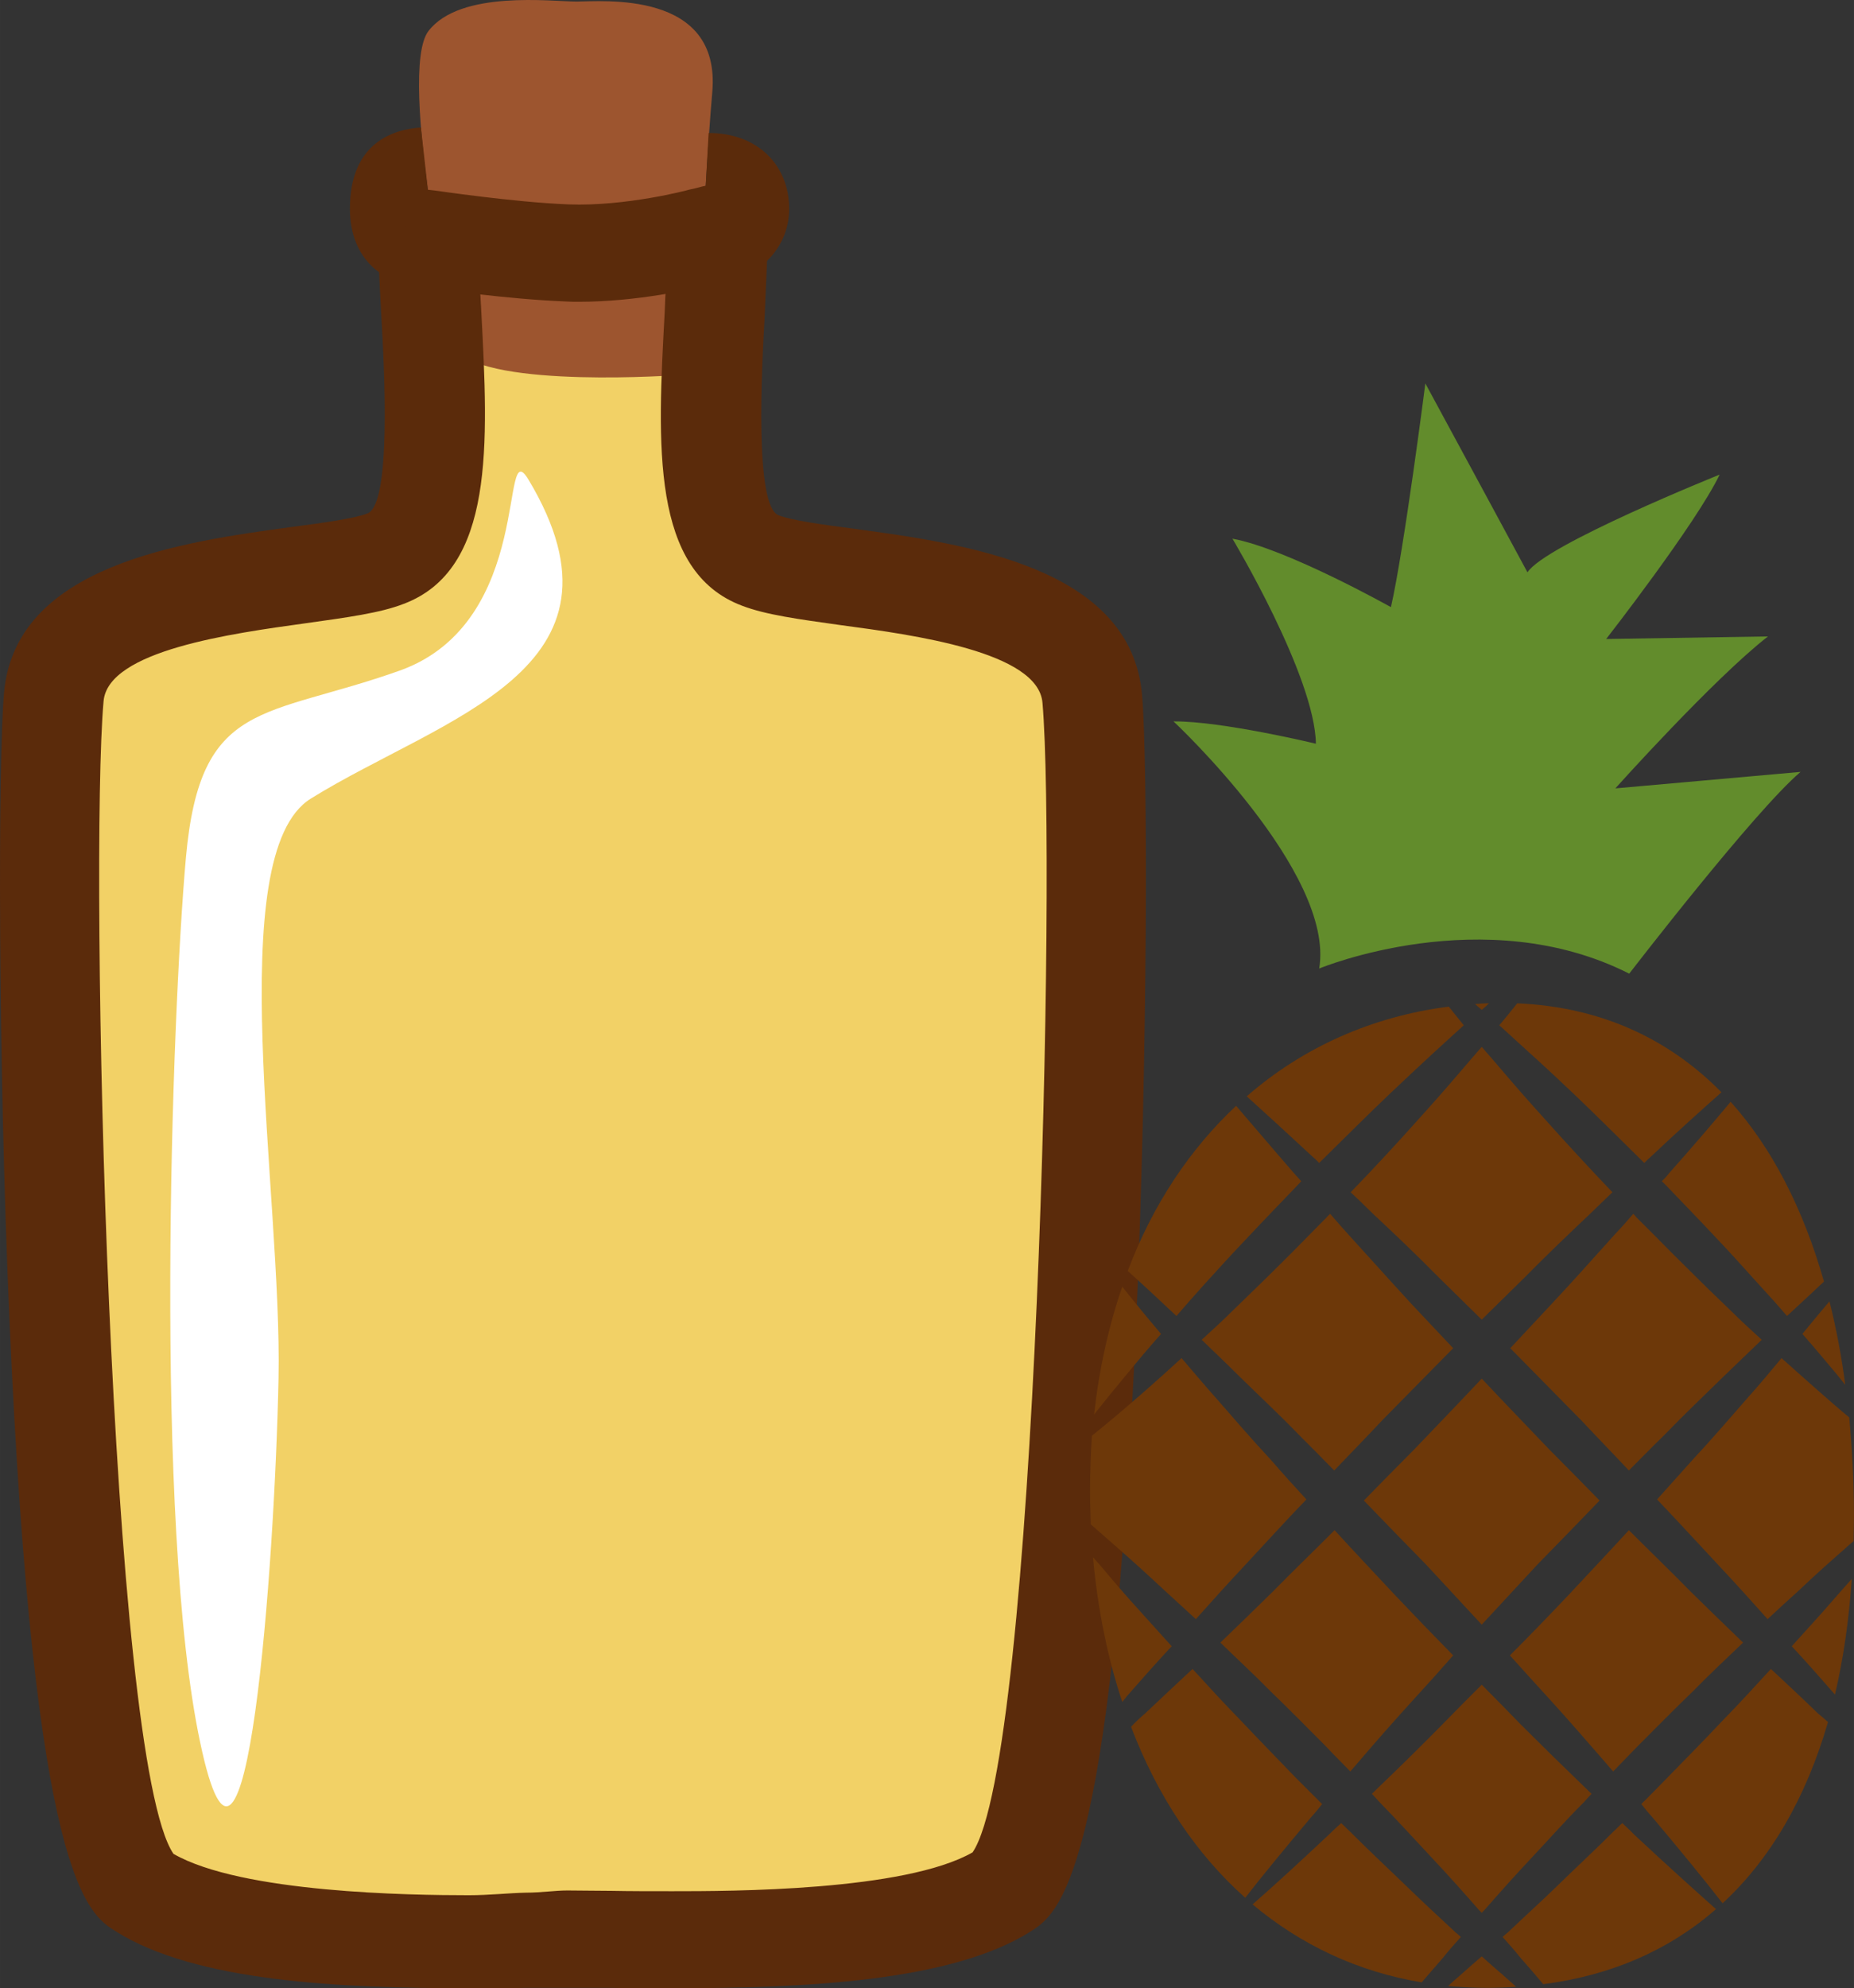 <?xml version="1.0" encoding="UTF-8" standalone="no"?>
<!-- Creator: CorelDRAW Home & Student X7 -->

<svg
   xmlns:dc="http://purl.org/dc/elements/1.1/"
   xmlns:cc="http://creativecommons.org/ns#"
   xmlns:rdf="http://www.w3.org/1999/02/22-rdf-syntax-ns#"
   xmlns:svg="http://www.w3.org/2000/svg"
   xmlns="http://www.w3.org/2000/svg"
   xmlns:sodipodi="http://sodipodi.sourceforge.net/DTD/sodipodi-0.dtd"
   xmlns:inkscape="http://www.inkscape.org/namespaces/inkscape"
   xml:space="preserve"
   width="50.649mm"
   height="54.302mm"
   version="1.1"
   style="clip-rule:evenodd;fill-rule:evenodd;image-rendering:optimizeQuality;shape-rendering:geometricPrecision;text-rendering:geometricPrecision"
   viewBox="0 0 5064.89 5430.231"
   id="svg68"
   sodipodi:docname="2810.svg"
   inkscape:version="0.92.4 (5da689c313, 2019-01-14)"><rect x="0" y="0" width="5064.89" height="5430.231" fill="#333333" stroke="none"/><sodipodi:namedview
   pagecolor="#ffffff"
   bordercolor="#666666"
   borderopacity="1"
   objecttolerance="10"
   gridtolerance="10"
   guidetolerance="10"
   inkscape:pageopacity="0"
   inkscape:pageshadow="2"
   inkscape:window-width="640"
   inkscape:window-height="480"
   id="namedview70"
   showgrid="false"
   inkscape:zoom="0.2102413"
   inkscape:cx="95.08876"
   inkscape:cy="91.880313"
   inkscape:window-x="0"
   inkscape:window-y="0"
   inkscape:window-maximized="0"
   inkscape:current-layer="svg68" />
 <defs
   id="defs4">
  <style
   type="text/css"
   id="style2">
   <![CDATA[
    .fil2 {fill:#5B2B0B;fill-rule:nonzero}
    .fil4 {fill:#628C2C;fill-rule:nonzero}
    .fil5 {fill:#6D3809;fill-rule:nonzero}
    .fil1 {fill:#9D552F;fill-rule:nonzero}
    .fil0 {fill:#F2D166;fill-rule:nonzero}
    .fil3 {fill:white;fill-rule:nonzero;}
   ]]>
  </style>
 </defs>
 <g
   id="Vrstva_x0020_1"
   transform="translate(-7984.11,-11850.769)">
  <path
   class="fil0"
   d="m 9881,12395 c 37,36 66,82 63,154 -13,352 -68,762 117,833 185,70 878,42 907,377 29,335 10,3098 -244,3257 -253,158 -892,131 -1189,131 -293,0 -907,26 -1161,-132 -253,-159 -273,-2925 -243,-3260 29,-335 721,-308 907,-378 185,-71 130,-476 117,-828 -3,-85 35,-135 84,-171 46,-32 75,-49 308,-49 260,0 291,24 334,66 z"
   id="path7"
   inkscape:connector-curvature="0"
   style="fill:#f2d166;fill-rule:nonzero" />
  <path
   class="fil1"
   d="m 9229,12807 c 0,0 -162,-760 -74,-872 87,-112 336,-80 404,-80 69,0 395,-32 371,247 -6,66 -14,188 -18,256 -15,209 -47,345 -73,517 0,0 -516,38 -610,-68 z"
   id="path9"
   inkscape:connector-curvature="0"
   style="fill:#9d552f;fill-rule:nonzero" />
  <path
   class="fil2"
   d="m 9920,12214 -8,144 -9,2 -19,5 -18,4 c -2,1 -173,46 -329,40 -152,-6 -364,-38 -366,-38 l -18,-2 -19,-170 c -75,5 -194,41 -194,222 0,142 97,208 197,213 43,7 237,34 389,40 14,1 27,1 40,1 157,0 307,-34 357,-46 125,-8 217,-95 217,-208 0,-118 -85,-207 -220,-207 z"
   id="path11"
   inkscape:connector-curvature="0"
   style="fill:#5b2b0b;fill-rule:nonzero" />
  <path
   class="fil2"
   d="m 11104,13748 c -31,-350 -485,-412 -786,-453 -85,-11 -172,-23 -207,-37 -66,-25 -46,-400 -38,-541 2,-55 5,-110 7,-163 1,-30 -1,-59 -8,-87 -66,64 -169,139 -268,156 -2,27 -3,53 -4,80 -20,364 -38,708 211,802 65,25 155,37 269,53 202,27 540,73 552,212 38,439 -16,2883 -191,3140 -186,106 -662,106 -820,106 -60,0 -116,0 -167,-1 -44,0 -84,-1 -120,-1 -34,0 -72,6 -113,6 -48,1 -100,7 -156,7 h -1 c -156,0 -620,-6 -806,-113 -176,-257 -230,-2709 -191,-3148 12,-139 350,-185 552,-213 114,-16 204,-28 268,-53 249,-94 231,-436 212,-797 -3,-47 -5,-93 -7,-140 -11,-6 -22,-13 -33,-20 0,0 0,0 0,-1 -16,-2 -32,-4 -47,-8 -42,-11 -89,-31 -118,-63 -16,-19 -34,-43 -46,-68 -25,53 -31,107 -30,150 2,54 5,109 8,164 8,140 28,511 -38,536 -35,14 -123,26 -207,37 -301,41 -756,104 -786,454 -16,182 -17,982 15,1713 67,1529 212,1620 291,1669 218,137 610,155 964,155 56,0 110,0 158,-1 41,0 78,0 112,0 34,0 73,0 116,0 52,1 109,1 170,1 361,0 760,-18 977,-154 78,-49 224,-140 290,-1668 32,-730 32,-1529 16,-1711 z"
   id="path13"
   inkscape:connector-curvature="0"
   style="fill:#5b2b0b;fill-rule:nonzero" />
  <path
   class="fil3"
   d="m 9428,13161 c -81,-135 19,388 -351,521 -371,132 -546,76 -585,511 -39,436 -88,1820 39,2417 126,597 204,-493 214,-995 10,-502 -156,-1431 88,-1583 361,-224 907,-350 595,-871 z"
   id="path15"
   inkscape:connector-curvature="0"
   style="fill:#ffffff;;fill-rule:nonzero" />
 </g>
 <g
   id="Vrstva_x0020_1_0"
   transform="translate(-7984.11,-11850.769)">
  <path
   class="fil4"
   d="m 11588,14496 c 0,0 450,-187 847,14 0,0 341,-443 468,-551 l -506,45 c 0,0 269,-300 417,-415 l -442,7 c 0,0 245,-314 310,-449 0,0 -478,192 -525,267 0,0 -211,-391 -279,-516 0,0 -58,453 -94,611 0,0 -285,-160 -433,-187 0,0 225,375 228,560 0,0 -257,-62 -389,-61 0,0 442,413 398,675 z"
   id="path19"
   inkscape:connector-curvature="0"
   style="fill:#628c2c;fill-rule:nonzero" />
  <path
   class="fil5"
   d="m 11198,15445 c 24,-28 49,-56 74,-84 39,-43 80,-88 122,-132 42,-45 85,-89 128,-134 6,-6 11,-12 17,-18 -6,-7 -13,-14 -19,-21 -61,-70 -114,-133 -159,-185 -126,118 -228,270 -296,451 39,35 84,77 133,123 z"
   id="path21"
   inkscape:connector-curvature="0"
   style="fill:#6d3809;fill-rule:nonzero" />
  <path
   class="fil5"
   d="m 12524,15077 c 7,6 12,12 18,18 43,45 86,89 128,134 42,44 82,89 121,132 26,28 51,56 75,84 37,-34 70,-65 101,-94 -56,-197 -141,-364 -255,-491 -46,55 -103,122 -169,196 -5,7 -12,14 -19,21 z"
   id="path23"
   inkscape:connector-curvature="0"
   style="fill:#6d3809;fill-rule:nonzero" />
  <path
   class="fil5"
   d="m 11570,15010 c 6,5 13,12 18,17 66,-65 130,-129 193,-189 43,-41 84,-79 123,-115 27,-25 54,-49 79,-72 -14,-17 -28,-35 -41,-51 -210,27 -398,111 -552,245 51,46 112,102 180,165 z"
   id="path25"
   inkscape:connector-curvature="0"
   style="fill:#6d3809;fill-rule:nonzero" />
  <path
   class="fil5"
   d="m 13036,15722 c -27,-22 -55,-47 -86,-74 -31,-27 -64,-57 -99,-88 -29,35 -59,71 -93,109 -48,55 -97,112 -151,170 -32,36 -64,71 -96,107 58,61 115,123 170,182 46,49 90,98 132,145 29,-27 57,-53 85,-78 44,-42 88,-81 128,-116 7,-7 15,-13 22,-19 0,-22 1,-44 1,-67 0,-93 -5,-184 -13,-271 z"
   id="path27"
   inkscape:connector-curvature="0"
   style="fill:#6d3809;fill-rule:nonzero" />
  <path
   class="fil5"
   d="m 12879,16347 c 42,45 82,91 118,132 23,-97 38,-203 46,-316 -26,29 -53,60 -81,92 -27,30 -55,61 -83,92 z"
   id="path29"
   inkscape:connector-curvature="0"
   style="fill:#6d3809;fill-rule:nonzero" />
  <path
   class="fil5"
   d="m 12950,16530 c -39,-38 -83,-79 -128,-121 -42,46 -85,93 -131,140 -48,51 -98,102 -148,153 -25,26 -50,51 -75,76 10,13 20,25 31,37 80,95 146,176 191,234 131,-121 228,-288 288,-495 -9,-8 -18,-16 -28,-24 z"
   id="path31"
   inkscape:connector-curvature="0"
   style="fill:#6d3809;fill-rule:nonzero" />
  <path
   class="fil5"
   d="m 11318,16337 c 44,43 92,87 138,134 50,48 100,99 151,150 21,23 44,45 66,68 9,-10 17,-20 25,-29 47,-55 98,-113 151,-171 35,-38 70,-77 105,-117 -54,-55 -108,-111 -162,-168 -54,-58 -109,-116 -162,-174 -58,58 -115,113 -170,169 -49,48 -96,94 -142,138 z"
   id="path33"
   inkscape:connector-curvature="0"
   style="fill:#6d3809;fill-rule:nonzero" />
  <path
   class="fil5"
   d="m 12448,16861 c -10,-11 -22,-21 -32,-31 -8,7 -15,15 -23,22 -50,50 -101,97 -149,144 -48,47 -96,90 -140,132 -5,4 -10,8 -15,13 17,19 34,38 49,57 22,25 43,49 62,72 187,-24 345,-94 472,-205 -55,-49 -133,-119 -224,-204 z"
   id="path35"
   inkscape:connector-curvature="0"
   style="fill:#6d3809;fill-rule:nonzero" />
  <path
   class="fil5"
   d="m 11960,17128 c -45,-42 -92,-85 -140,-132 -49,-47 -99,-94 -149,-144 -8,-7 -15,-15 -23,-22 -11,10 -22,20 -33,31 -83,78 -154,143 -209,191 131,110 287,184 462,213 18,-21 37,-43 58,-67 15,-19 32,-38 49,-57 -5,-5 -10,-9 -15,-13 z"
   id="path37"
   inkscape:connector-curvature="0"
   style="fill:#6d3809;fill-rule:nonzero" />
  <path
   class="fil5"
   d="m 11596,16778 c -25,-25 -50,-50 -76,-76 -49,-51 -99,-102 -147,-153 -46,-47 -89,-94 -131,-140 -45,42 -89,83 -129,121 -14,12 -27,24 -39,37 72,189 178,348 312,467 44,-57 106,-132 179,-219 11,-12 21,-24 31,-37 z"
   id="path39"
   inkscape:connector-curvature="0"
   style="fill:#6d3809;fill-rule:nonzero" />
  <path
   class="fil5"
   d="m 11185,16347 c -28,-31 -56,-62 -83,-92 -41,-45 -79,-89 -113,-130 -6,-7 -13,-14 -19,-21 13,142 40,275 80,395 4,-4 8,-10 13,-16 38,-43 78,-89 122,-136 z"
   id="path41"
   inkscape:connector-curvature="0"
   style="fill:#6d3809;fill-rule:nonzero" />
  <path
   class="fil5"
   d="m 12095,14783 c -22,-26 -43,-50 -63,-73 -20,23 -41,47 -63,73 -35,41 -72,83 -111,126 -58,65 -120,132 -184,198 20,19 40,38 60,58 59,55 120,113 182,176 38,37 77,76 116,114 39,-38 78,-77 116,-114 62,-63 123,-121 181,-176 21,-20 40,-39 60,-58 -63,-66 -125,-133 -183,-198 -39,-43 -76,-85 -111,-126 z"
   id="path43"
   inkscape:connector-curvature="0"
   style="fill:#6d3809;fill-rule:nonzero" />
  <path
   class="fil5"
   d="m 11166,16195 c 27,25 56,51 85,78 42,-47 86,-96 132,-145 55,-59 111,-121 170,-182 -33,-36 -65,-71 -96,-107 -54,-58 -103,-115 -151,-170 -34,-38 -64,-74 -94,-109 -34,31 -67,61 -98,88 -57,50 -107,92 -147,124 -3,49 -5,98 -5,149 0,31 1,62 2,93 23,20 48,42 74,65 40,35 83,74 128,116 z"
   id="path45"
   inkscape:connector-curvature="0"
   style="fill:#6d3809;fill-rule:nonzero" />
  <path
   class="fil5"
   d="m 12032,17075 c 2,-2 5,-5 7,-7 41,-47 84,-95 129,-143 47,-50 92,-101 142,-151 7,-8 15,-16 22,-24 -10,-10 -21,-20 -32,-31 -52,-50 -107,-104 -163,-160 -34,-35 -69,-71 -105,-107 -36,36 -72,72 -106,107 -55,56 -110,110 -162,160 -11,11 -22,21 -32,31 7,8 15,16 22,24 49,50 95,101 142,151 45,48 88,96 129,143 2,2 5,5 7,7 z"
   id="path47"
   inkscape:connector-curvature="0"
   style="fill:#6d3809;fill-rule:nonzero" />
  <path
   class="fil5"
   d="m 12089,17244 c -19,-16 -38,-33 -57,-50 -20,17 -39,34 -57,50 -12,10 -24,21 -35,31 35,3 70,5 107,5 27,0 54,-1 79,-3 -12,-11 -24,-21 -37,-33 z"
   id="path49"
   inkscape:connector-curvature="0"
   style="fill:#6d3809;fill-rule:nonzero" />
  <path
   class="fil5"
   d="m 12080,14651 c 25,23 52,47 79,72 40,36 81,74 124,115 63,60 127,124 193,189 5,-5 12,-12 18,-17 73,-69 139,-128 193,-176 -144,-146 -329,-233 -558,-243 -16,20 -32,40 -49,60 z"
   id="path51"
   inkscape:connector-curvature="0"
   style="fill:#6d3809;fill-rule:nonzero" />
  <path
   class="fil5"
   d="m 11064,15602 c 28,-34 59,-71 92,-108 -40,-47 -75,-90 -106,-129 -37,107 -63,224 -77,349 26,-33 57,-71 91,-112 z"
   id="path53"
   inkscape:connector-curvature="0"
   style="fill:#6d3809;fill-rule:nonzero" />
  <path
   class="fil5"
   d="m 12184,16124 c 57,-58 114,-117 170,-175 -46,-47 -91,-93 -137,-139 -62,-65 -124,-129 -185,-194 -61,65 -123,129 -185,194 -46,46 -91,92 -137,139 56,58 113,117 170,175 51,55 102,110 152,164 50,-54 101,-109 152,-164 z"
   id="path55"
   inkscape:connector-curvature="0"
   style="fill:#6d3809;fill-rule:nonzero" />
  <path
   class="fil5"
   d="m 12366,16660 c 8,9 16,19 25,29 22,-23 44,-45 66,-68 51,-51 101,-102 151,-150 46,-47 93,-91 138,-134 -46,-44 -93,-90 -142,-138 -55,-56 -112,-111 -170,-169 -53,58 -108,116 -162,174 -54,57 -108,113 -163,168 36,40 71,79 106,117 53,58 103,116 151,171 z"
   id="path57"
   inkscape:connector-curvature="0"
   style="fill:#6d3809;fill-rule:nonzero" />
  <path
   class="fil5"
   d="m 11954,15533 c -39,-41 -77,-82 -114,-121 -59,-64 -116,-128 -170,-187 -18,-20 -35,-39 -52,-59 -3,3 -7,6 -10,10 -43,43 -86,88 -130,131 -43,43 -87,85 -128,125 -28,28 -56,53 -83,78 33,32 68,65 103,100 52,51 108,103 163,160 31,31 64,64 96,97 44,-46 88,-91 132,-138 64,-65 129,-131 193,-196 z"
   id="path59"
   inkscape:connector-curvature="0"
   style="fill:#6d3809;fill-rule:nonzero" />
  <path
   class="fil5"
   d="m 13000,15602 c 9,11 17,21 25,31 -10,-79 -25,-156 -43,-228 -23,27 -48,57 -74,89 33,37 63,74 92,108 z"
   id="path61"
   inkscape:connector-curvature="0"
   style="fill:#6d3809;fill-rule:nonzero" />
  <path
   class="fil5"
   d="m 12446,15166 c -17,20 -34,39 -53,59 -53,59 -110,123 -170,187 -36,39 -75,80 -113,121 64,65 129,131 193,196 44,47 88,92 131,138 33,-33 65,-66 97,-97 55,-57 110,-109 162,-160 36,-35 71,-68 104,-100 -27,-25 -55,-50 -83,-78 -42,-40 -85,-82 -128,-125 -44,-43 -87,-88 -131,-131 -3,-4 -6,-7 -9,-10 z"
   id="path63"
   inkscape:connector-curvature="0"
   style="fill:#6d3809;fill-rule:nonzero" />
  <path
   class="fil5"
   d="m 12014,14593 c 6,6 12,10 18,16 7,-6 14,-12 20,-18 -13,0 -26,1 -38,2 z"
   id="path65"
   inkscape:connector-curvature="0"
   style="fill:#6d3809;fill-rule:nonzero" />
 </g>
</svg>